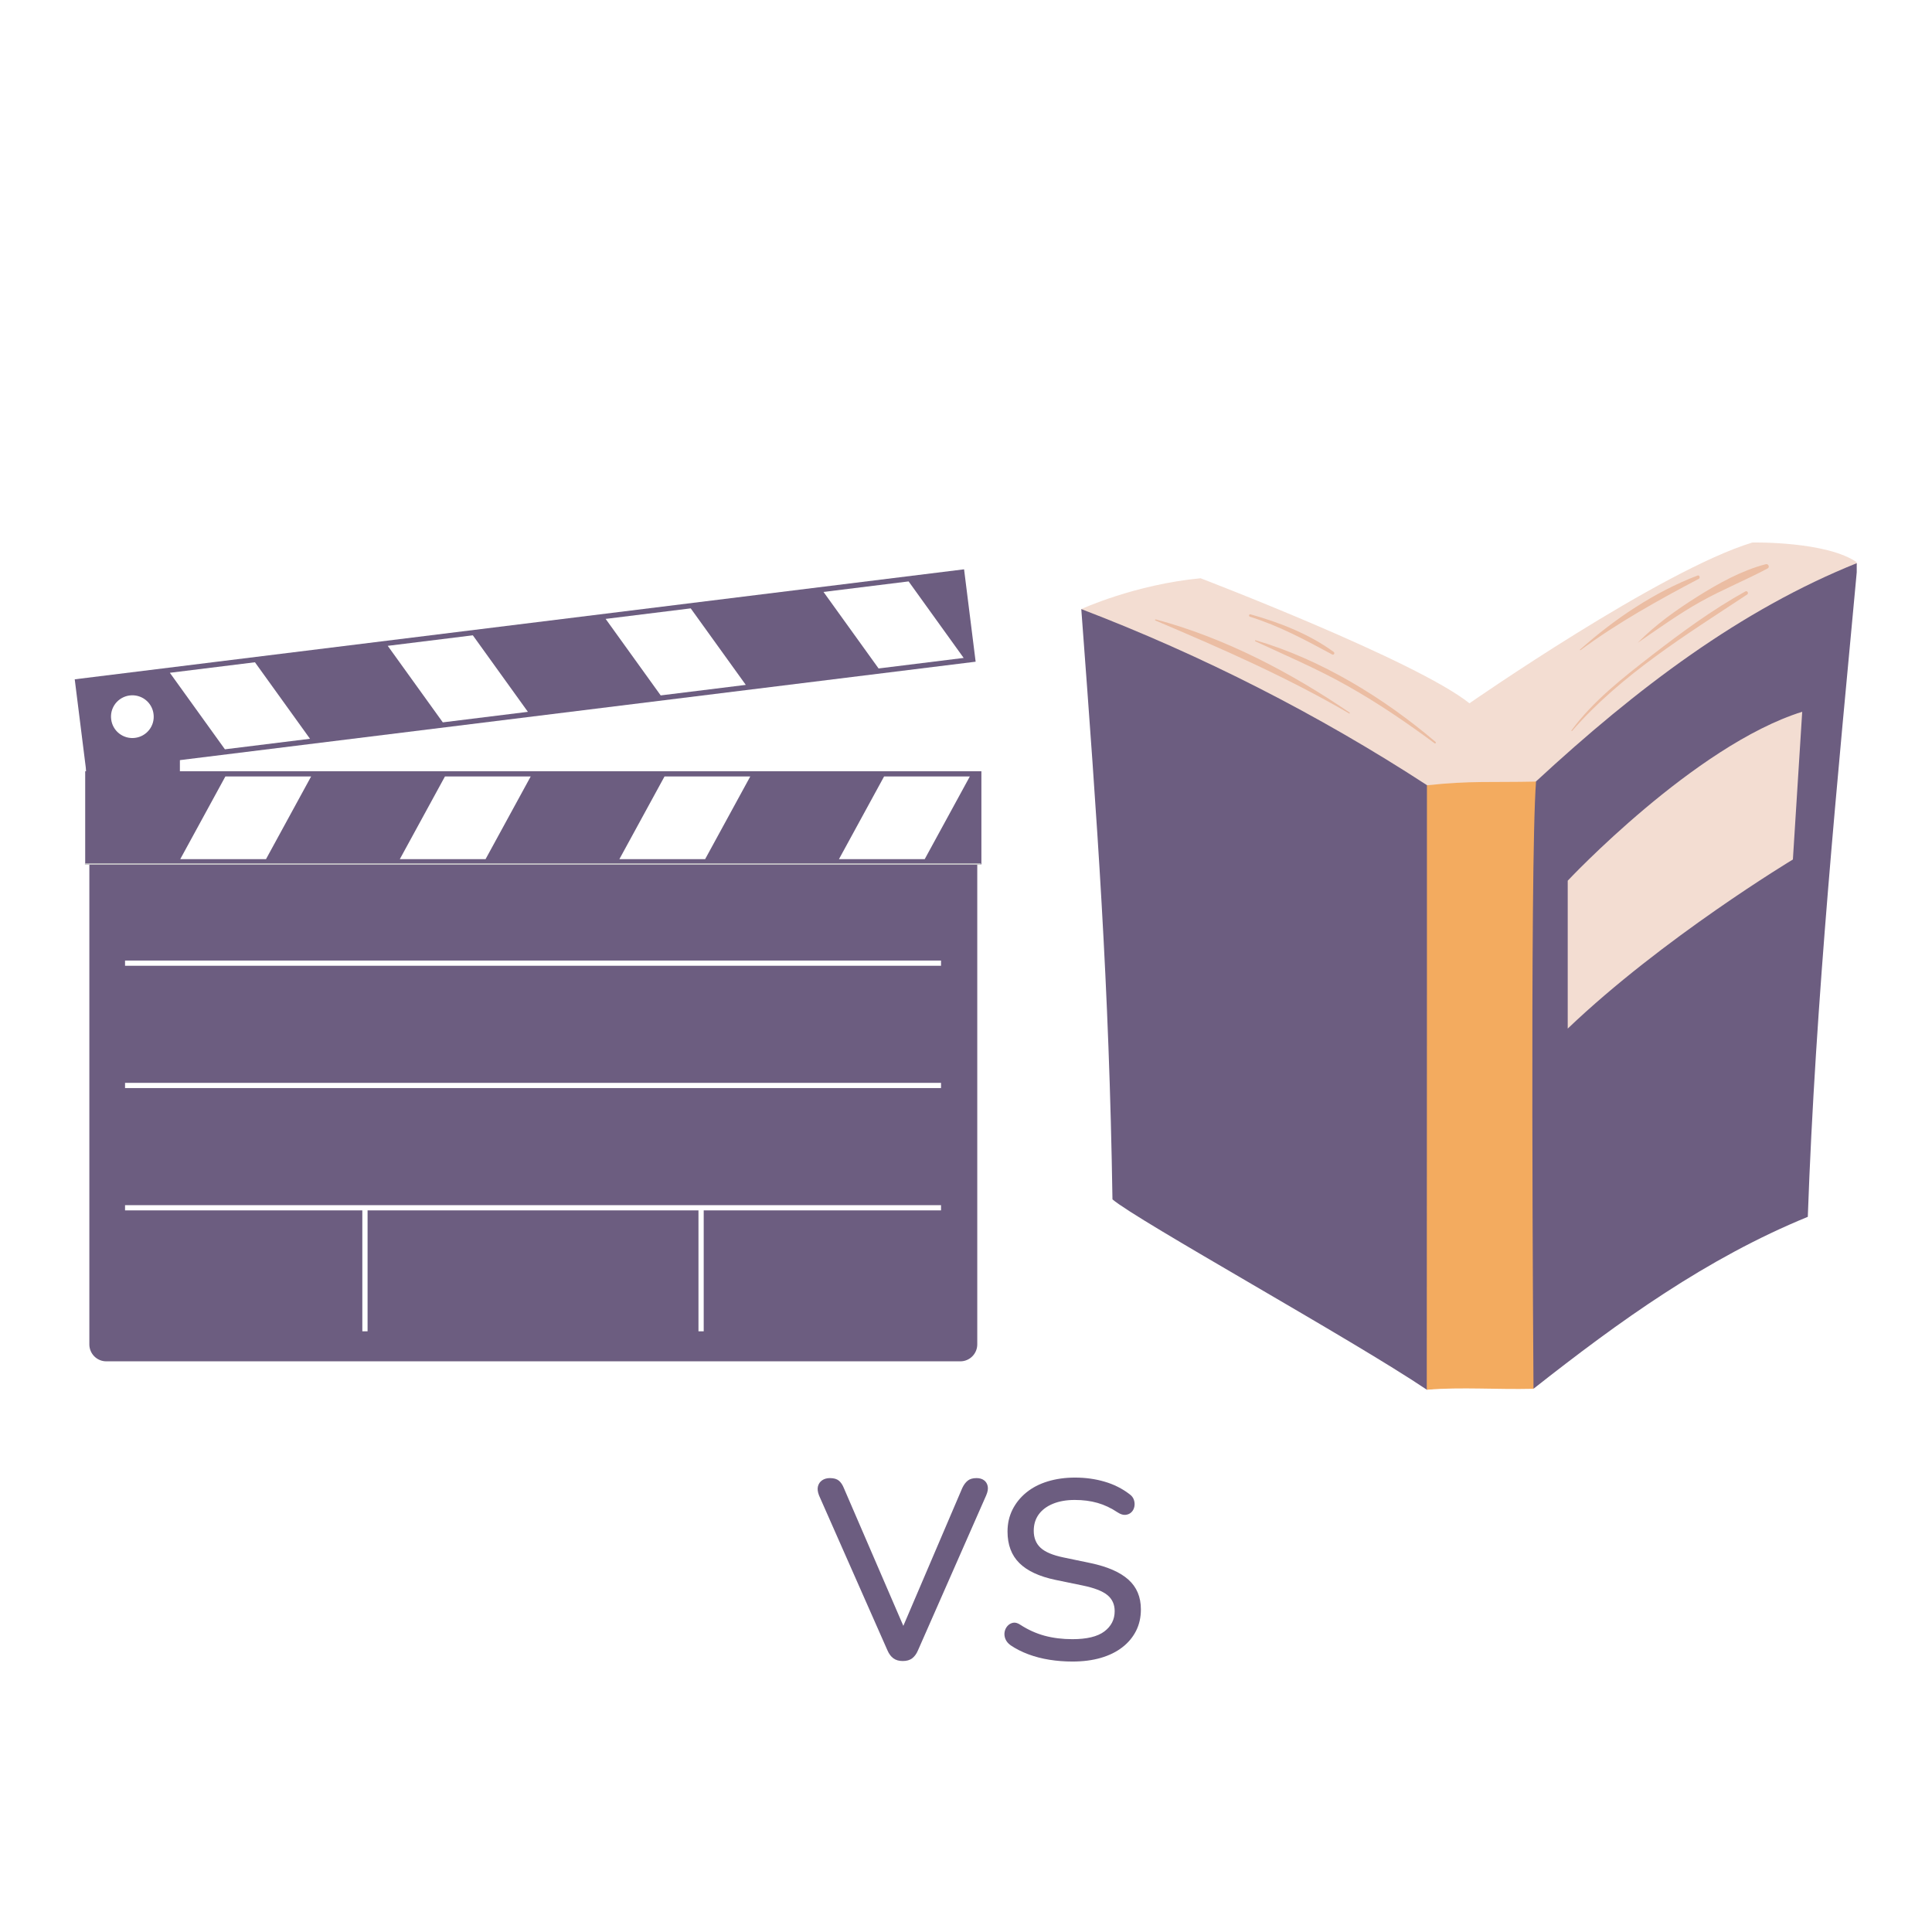 <svg xmlns="http://www.w3.org/2000/svg" xmlns:xlink="http://www.w3.org/1999/xlink" width="1024" zoomAndPan="magnify" viewBox="0 0 768 768" height="1024" preserveAspectRatio="xMidYMid meet" version="1.0"><defs><g/><clipPath id="f0cf703234"><path d="M 35 330 L 389 330 L 389 541.309 L 35 541.309 Z M 35 330 " clip-rule="nonzero"/></clipPath><clipPath id="19410a164b"><path d="M 33 306 L 390.309 306 L 390.309 344 L 33 344 Z M 33 306 " clip-rule="nonzero"/></clipPath><clipPath id="a8043d5ec2"><path d="M 29.559 226.309 L 388 226.309 L 388 307 L 29.559 307 Z M 29.559 226.309 " clip-rule="nonzero"/></clipPath><clipPath id="b644c167ca"><path d="M 33 343 L 390.309 343 L 390.309 344 L 33 344 Z M 33 343 " clip-rule="nonzero"/></clipPath><clipPath id="790e0dc7f4"><path d="M 429.828 215.008 L 738.078 215.008 L 738.078 438 L 429.828 438 Z M 429.828 215.008 " clip-rule="nonzero"/></clipPath><clipPath id="390756dcc0"><path d="M 429.828 223 L 738.078 223 L 738.078 552.508 L 429.828 552.508 Z M 429.828 223 " clip-rule="nonzero"/></clipPath><clipPath id="e8492d68b1"><path d="M 567 310 L 611 310 L 611 552.508 L 567 552.508 Z M 567 310 " clip-rule="nonzero"/></clipPath></defs><rect x="-76.8" width="921.6" fill="#ffffff" y="-76.8" height="921.6" fill-opacity="1"/><rect x="-76.8" width="921.6" fill="#ffffff" y="-76.8" height="921.6" fill-opacity="1"/><path fill="#6c5d80" d="M 34.277 277.945 L 34.277 330.887 C 34.277 331.395 34.328 331.902 34.43 332.402 C 34.531 332.902 34.68 333.387 34.875 333.859 C 35.07 334.332 35.312 334.777 35.598 335.203 C 35.883 335.625 36.207 336.02 36.57 336.379 C 36.934 336.742 37.328 337.062 37.754 337.348 C 38.18 337.629 38.633 337.871 39.105 338.062 C 39.582 338.258 40.07 338.406 40.574 338.508 C 41.078 338.605 41.586 338.656 42.098 338.656 L 63.691 338.656 C 64.207 338.656 64.715 338.605 65.219 338.508 C 65.723 338.406 66.211 338.258 66.684 338.062 C 67.16 337.871 67.609 337.629 68.035 337.348 C 68.465 337.062 68.859 336.742 69.223 336.379 C 69.586 336.02 69.91 335.625 70.195 335.203 C 70.48 334.777 70.719 334.332 70.918 333.859 C 71.113 333.387 71.262 332.902 71.363 332.402 C 71.461 331.902 71.512 331.395 71.512 330.887 L 71.512 277.945 C 71.512 277.438 71.461 276.93 71.363 276.43 C 71.262 275.93 71.113 275.445 70.918 274.973 C 70.719 274.5 70.48 274.055 70.195 273.629 C 69.91 273.203 69.586 272.812 69.223 272.449 C 68.859 272.09 68.465 271.77 68.035 271.484 C 67.609 271.203 67.16 270.961 66.684 270.766 C 66.211 270.57 65.723 270.426 65.219 270.324 C 64.715 270.227 64.207 270.176 63.691 270.176 L 42.098 270.176 C 41.586 270.176 41.078 270.227 40.574 270.324 C 40.07 270.426 39.582 270.57 39.105 270.766 C 38.633 270.961 38.18 271.203 37.754 271.484 C 37.328 271.77 36.934 272.09 36.57 272.449 C 36.207 272.812 35.883 273.203 35.598 273.629 C 35.312 274.055 35.07 274.5 34.875 274.973 C 34.68 275.445 34.531 275.93 34.43 276.43 C 34.328 276.93 34.281 277.438 34.277 277.945 " fill-opacity="1" fill-rule="evenodd"/><g clip-path="url(#f0cf703234)"><path fill="#6c5d80" d="M 42.25 330.324 L 381.742 330.324 C 382.184 330.324 382.621 330.367 383.055 330.457 C 383.488 330.543 383.91 330.668 384.316 330.84 C 384.727 331.008 385.113 331.215 385.484 331.461 C 385.852 331.707 386.191 331.984 386.504 332.297 C 386.816 332.609 387.094 332.953 387.34 333.32 C 387.586 333.688 387.793 334.074 387.965 334.484 C 388.133 334.891 388.262 335.312 388.348 335.746 C 388.434 336.18 388.477 336.617 388.477 337.062 L 388.477 534.414 C 388.477 534.859 388.434 535.297 388.348 535.73 C 388.262 536.164 388.133 536.586 387.965 536.992 C 387.793 537.402 387.586 537.789 387.34 538.156 C 387.094 538.523 386.816 538.863 386.504 539.176 C 386.191 539.492 385.852 539.77 385.484 540.016 C 385.113 540.262 384.727 540.469 384.316 540.637 C 383.91 540.809 383.488 540.934 383.055 541.02 C 382.621 541.105 382.184 541.148 381.742 541.148 L 42.25 541.148 C 41.809 541.148 41.371 541.105 40.938 541.02 C 40.504 540.934 40.082 540.809 39.676 540.637 C 39.266 540.469 38.879 540.262 38.512 540.016 C 38.141 539.77 37.801 539.492 37.488 539.176 C 37.176 538.863 36.898 538.523 36.652 538.156 C 36.406 537.789 36.199 537.402 36.031 536.992 C 35.859 536.586 35.734 536.164 35.645 535.73 C 35.559 535.297 35.516 534.859 35.516 534.414 L 35.516 337.062 C 35.516 336.617 35.559 336.18 35.645 335.746 C 35.734 335.312 35.859 334.891 36.031 334.484 C 36.199 334.074 36.406 333.688 36.652 333.32 C 36.898 332.953 37.176 332.609 37.488 332.297 C 37.801 331.984 38.141 331.707 38.512 331.461 C 38.879 331.215 39.266 331.008 39.676 330.84 C 40.082 330.668 40.504 330.543 40.938 330.457 C 41.371 330.367 41.809 330.324 42.25 330.324 " fill-opacity="1" fill-rule="evenodd"/></g><g clip-path="url(#19410a164b)"><path fill="#6c5d80" d="M 33.867 306.59 L 390.117 306.59 L 390.117 343.594 L 33.867 343.594 Z M 33.867 306.59 " fill-opacity="1" fill-rule="evenodd"/></g><path fill="#ffffff" d="M 71.652 341.527 L 105.738 341.527 L 123.676 308.656 L 89.59 308.656 Z M 71.652 341.527 " fill-opacity="1" fill-rule="evenodd"/><path fill="#ffffff" d="M 158.934 341.527 L 193.02 341.527 L 210.961 308.656 L 176.875 308.656 Z M 158.934 341.527 " fill-opacity="1" fill-rule="evenodd"/><path fill="#ffffff" d="M 246.215 341.527 L 280.301 341.527 L 298.242 308.656 L 264.156 308.656 Z M 246.215 341.527 " fill-opacity="1" fill-rule="evenodd"/><path fill="#ffffff" d="M 333.5 341.527 L 367.586 341.527 L 385.523 308.656 L 351.438 308.656 Z M 333.5 341.527 " fill-opacity="1" fill-rule="evenodd"/><g clip-path="url(#a8043d5ec2)"><path fill="#6c5d80" d="M 383.234 226.312 L 29.707 270.039 L 34.305 306.762 L 387.832 263.035 Z M 383.234 226.312 " fill-opacity="1" fill-rule="evenodd"/></g><path fill="#ffffff" d="M 383.074 261.539 L 349.25 265.723 L 327.363 235.305 L 361.188 231.121 Z M 383.074 261.539 " fill-opacity="1" fill-rule="evenodd"/><path fill="#ffffff" d="M 296.461 272.25 L 262.637 276.434 L 240.75 246.02 L 274.574 241.836 Z M 296.461 272.25 " fill-opacity="1" fill-rule="evenodd"/><path fill="#ffffff" d="M 209.844 282.965 L 176.02 287.148 L 154.133 256.73 L 187.961 252.547 Z M 209.844 282.965 " fill-opacity="1" fill-rule="evenodd"/><path fill="#ffffff" d="M 123.23 293.676 L 89.406 297.859 L 67.52 267.445 L 101.344 263.262 Z M 123.23 293.676 " fill-opacity="1" fill-rule="evenodd"/><path stroke-linecap="butt" transform="matrix(0.517, -0.064, 0.064, 0.514, -15.75, 205.624)" fill-opacity="1" fill="#ffffff" fill-rule="evenodd" stroke-linejoin="miter" d="M 125.713 168.077 C 125.717 169.019 125.63 169.958 125.454 170.886 C 125.279 171.807 125.016 172.708 124.658 173.583 C 124.3 174.458 123.865 175.285 123.344 176.071 C 122.823 176.858 122.234 177.59 121.569 178.259 C 120.904 178.929 120.18 179.53 119.397 180.055 C 118.614 180.581 117.789 181.025 116.92 181.388 C 116.052 181.751 115.15 182.019 114.228 182.208 C 113.299 182.389 112.366 182.486 111.422 182.482 C 110.478 182.486 109.545 182.393 108.624 182.21 C 107.696 182.026 106.801 181.748 105.932 181.389 C 105.057 181.022 104.236 180.577 103.448 180.054 C 102.668 179.524 101.942 178.924 101.277 178.257 C 100.62 177.59 100.024 176.862 99.502 176.075 C 98.988 175.29 98.548 174.46 98.189 173.579 C 97.837 172.707 97.571 171.808 97.392 170.882 C 97.213 169.955 97.132 169.026 97.137 168.077 C 97.133 167.134 97.219 166.203 97.395 165.275 C 97.571 164.347 97.833 163.453 98.191 162.578 C 98.549 161.703 98.985 160.876 99.505 160.09 C 100.027 159.296 100.616 158.571 101.28 157.902 C 101.945 157.232 102.669 156.631 103.452 156.106 C 104.235 155.58 105.061 155.136 105.929 154.773 C 106.797 154.41 107.7 154.134 108.621 153.953 C 109.551 153.764 110.483 153.675 111.427 153.679 C 112.364 153.674 113.304 153.768 114.225 153.951 C 115.154 154.135 116.048 154.413 116.917 154.772 C 117.793 155.139 118.613 155.584 119.402 156.107 C 120.181 156.637 120.908 157.229 121.564 157.903 C 122.229 158.571 122.826 159.299 123.347 160.086 C 123.861 160.871 124.301 161.701 124.654 162.573 C 125.012 163.454 125.278 164.353 125.457 165.279 C 125.636 166.206 125.717 167.135 125.713 168.077 Z M 125.713 168.077 " stroke="#ffffff" stroke-width="4" stroke-opacity="1" stroke-miterlimit="4"/><g clip-path="url(#b644c167ca)"><path stroke-linecap="butt" transform="matrix(0.751, 0, 0, 0.751, -69.774, 13.724)" fill="none" stroke-linejoin="miter" d="M 137.848 439.07 L 612.048 439.07 " stroke="#cccccc" stroke-width="0.692" stroke-opacity="1" stroke-miterlimit="4"/></g><path stroke-linecap="butt" transform="matrix(0.521, 0, 0, 0.518, -4.54, 159.804)" fill="none" stroke-linejoin="miter" d="M 104.117 618.351 L 726.703 618.351 " stroke="#ffffff" stroke-width="4" stroke-opacity="1" stroke-miterlimit="4"/><path stroke-linecap="butt" transform="matrix(0.521, 0, 0, 0.518, -15.373, 159.804)" fill="none" stroke-linejoin="miter" d="M 307.958 713.15 L 307.958 619.316 " stroke="#ffffff" stroke-width="4" stroke-opacity="1" stroke-miterlimit="4"/><path stroke-linecap="butt" transform="matrix(0.521, 0, 0, 0.518, -15.373, 159.804)" fill="none" stroke-linejoin="miter" d="M 564.428 713.15 L 564.428 619.316 " stroke="#ffffff" stroke-width="4" stroke-opacity="1" stroke-miterlimit="4"/><path stroke-linecap="butt" transform="matrix(0.521, 0, 0, 0.518, -4.54, 159.804)" fill="none" stroke-linejoin="miter" d="M 104.117 524.488 L 726.703 524.488 " stroke="#ffffff" stroke-width="4" stroke-opacity="1" stroke-miterlimit="4"/><path stroke-linecap="butt" transform="matrix(0.521, 0, 0, 0.518, -4.54, 159.804)" fill="none" stroke-linejoin="miter" d="M 104.117 430.632 L 726.703 430.632 " stroke="#ffffff" stroke-width="4" stroke-opacity="1" stroke-miterlimit="4"/><g clip-path="url(#790e0dc7f4)"><path fill="#f3ddd2" d="M 429.828 242.125 C 429.828 242.125 450.977 232.359 477.246 229.867 C 477.246 229.867 562.914 262.598 584.129 279.57 C 584.129 279.57 660.168 226.699 696.605 215.656 C 696.605 215.656 726.441 215.047 738.43 223.738 L 717.754 259.902 C 717.754 259.902 728.262 305.77 716.812 346.113 C 694.184 425.855 633.027 507.754 566.754 336.684 C 566.754 336.684 490.852 322.34 469.633 302 C 448.418 281.66 429.828 242.125 429.828 242.125 Z M 429.828 242.125 " fill-opacity="1" fill-rule="nonzero"/></g><g clip-path="url(#390756dcc0)"><path fill="#6c5d80" d="M 610.598 310.621 C 592.617 326.246 581.234 326.246 567.227 312.102 C 524.055 284.016 477.918 260.512 429.828 242.125 C 436.227 327.66 440.875 391.035 442.223 476.773 C 452.191 485.262 537.66 532.539 567.16 552.41 C 581.371 551.266 591.742 535.637 609.656 552.004 C 643.734 525.133 678.488 500.145 718.629 483.711 C 721.66 397.906 730.484 309.203 738.43 223.738 C 692.027 242.324 650.809 273.441 610.598 310.621 Z M 712.703 341.668 C 712.703 341.668 660.977 372.785 623.195 408.883 L 623.195 350.086 C 623.195 350.086 673.574 296.34 716.406 282.938 Z M 712.703 341.668 " fill-opacity="1" fill-rule="nonzero"/></g><g clip-path="url(#e8492d68b1)"><path fill="#f3ab5f" d="M 567.16 552.41 C 567.227 492.535 567.227 312.168 567.227 312.168 C 584.602 310.281 593.156 311.09 610.598 310.688 C 608.039 343.688 609.59 552.07 609.59 552.07 C 594.367 552.41 581.773 551.332 567.16 552.41 Z M 567.16 552.41 " fill-opacity="1" fill-rule="nonzero"/></g><path fill="#ebbda3" d="M 624.945 290.547 C 624.812 290.684 624.543 290.48 624.676 290.348 C 633.297 278.629 645.082 269.469 656.531 260.578 C 668.387 251.418 680.645 242.395 693.777 235.117 C 694.586 234.648 695.258 235.859 694.52 236.332 C 670.137 252.43 644.344 268.254 624.945 290.547 Z M 459.262 246.637 C 485.598 257.816 511.527 269.133 536.312 283.613 C 536.512 283.746 536.648 283.41 536.512 283.273 C 513.074 267.312 486.945 253.574 459.465 246.23 C 459.195 246.164 458.992 246.57 459.262 246.637 Z M 499 254.922 C 511.461 260.711 523.988 266.031 535.977 272.836 C 547.895 279.57 559.277 287.316 570.258 295.465 C 570.594 295.734 570.996 295.195 570.66 294.926 C 550.188 277.484 525.133 262.125 499.133 254.516 C 498.934 254.449 498.73 254.852 499 254.922 Z M 496.844 245.152 C 508.496 248.793 518.867 254.383 529.578 260.172 C 530.25 260.512 530.723 259.633 530.184 259.164 C 520.418 252.023 508.629 247.445 497.113 244.211 C 496.508 244.008 496.238 244.953 496.844 245.152 Z M 651.211 255.391 C 659.363 249.801 667.375 244.008 676.066 239.16 C 684.754 234.312 693.98 230.605 702.668 225.961 C 703.609 225.422 702.938 224.008 701.926 224.277 C 692.363 226.766 683.137 231.887 674.785 237.141 C 666.434 242.395 658.082 248.32 651.145 255.391 C 651.145 255.324 651.211 255.457 651.211 255.391 Z M 628.312 258.422 C 643.199 247.445 659.023 238.688 675.324 230.066 C 675.996 229.73 675.527 228.449 674.785 228.789 C 657.68 235.32 641.781 246.031 628.109 258.219 C 627.91 258.289 628.109 258.559 628.312 258.422 Z M 628.312 258.422 " fill-opacity="1" fill-rule="nonzero"/><g fill="#6c5d80" fill-opacity="1"><g transform="translate(323.443, 659.581)"><g><path d="M 35.406 0.703 C 33.914 0.703 32.68 0.348 31.703 -0.359 C 30.734 -1.066 29.941 -2.129 29.328 -3.547 L 2.125 -65.141 C 1.582 -66.555 1.445 -67.77 1.719 -68.781 C 1.988 -69.789 2.547 -70.582 3.391 -71.156 C 4.234 -71.727 5.258 -72.016 6.469 -72.016 C 8.02 -72.016 9.203 -71.676 10.016 -71 C 10.828 -70.332 11.5 -69.328 12.031 -67.984 L 37.531 -8.906 L 33.781 -8.906 L 59.078 -68.078 C 59.68 -69.359 60.406 -70.332 61.25 -71 C 62.094 -71.676 63.254 -72.016 64.734 -72.016 C 65.953 -72.016 66.945 -71.727 67.719 -71.156 C 68.5 -70.582 68.988 -69.789 69.188 -68.781 C 69.395 -67.77 69.191 -66.555 68.578 -65.141 L 41.469 -3.547 C 40.863 -2.129 40.086 -1.066 39.141 -0.359 C 38.203 0.348 36.957 0.703 35.406 0.703 Z M 35.406 0.703 "/></g></g></g><g fill="#6c5d80" fill-opacity="1"><g transform="translate(394.241, 659.581)"><g><path d="M 32.062 0.906 C 28.957 0.906 25.922 0.672 22.953 0.203 C 19.992 -0.266 17.195 -0.988 14.562 -1.969 C 11.938 -2.945 9.578 -4.145 7.484 -5.562 C 6.473 -6.301 5.781 -7.145 5.406 -8.094 C 5.039 -9.039 4.941 -9.969 5.109 -10.875 C 5.273 -11.781 5.66 -12.57 6.266 -13.25 C 6.879 -13.926 7.625 -14.348 8.5 -14.516 C 9.375 -14.68 10.352 -14.395 11.438 -13.656 C 14.469 -11.695 17.664 -10.258 21.031 -9.344 C 24.406 -8.438 28.082 -7.984 32.062 -7.984 C 37.801 -7.984 42.035 -9.008 44.766 -11.062 C 47.492 -13.125 48.859 -15.812 48.859 -19.125 C 48.859 -21.82 47.879 -23.961 45.922 -25.547 C 43.961 -27.129 40.691 -28.391 36.109 -29.328 L 25.281 -31.562 C 18.875 -32.906 14.102 -35.129 10.969 -38.234 C 7.832 -41.336 6.266 -45.52 6.266 -50.781 C 6.266 -53.945 6.922 -56.844 8.234 -59.469 C 9.555 -62.102 11.395 -64.379 13.75 -66.297 C 16.113 -68.223 18.945 -69.691 22.25 -70.703 C 25.562 -71.711 29.172 -72.219 33.078 -72.219 C 37.254 -72.219 41.18 -71.676 44.859 -70.594 C 48.535 -69.52 51.82 -67.875 54.719 -65.656 C 55.602 -65.039 56.195 -64.281 56.5 -63.375 C 56.801 -62.469 56.863 -61.57 56.688 -60.688 C 56.52 -59.812 56.133 -59.07 55.531 -58.469 C 54.926 -57.863 54.148 -57.508 53.203 -57.406 C 52.266 -57.301 51.223 -57.617 50.078 -58.359 C 47.441 -60.117 44.758 -61.383 42.031 -62.156 C 39.301 -62.938 36.285 -63.328 32.984 -63.328 C 29.672 -63.328 26.785 -62.82 24.328 -61.812 C 21.867 -60.801 19.977 -59.383 18.656 -57.562 C 17.344 -55.738 16.688 -53.578 16.688 -51.078 C 16.688 -48.242 17.598 -45.984 19.422 -44.297 C 21.242 -42.617 24.281 -41.344 28.531 -40.469 L 39.25 -38.234 C 45.988 -36.816 51.008 -34.625 54.312 -31.656 C 57.625 -28.695 59.281 -24.754 59.281 -19.828 C 59.281 -16.66 58.641 -13.812 57.359 -11.281 C 56.078 -8.75 54.254 -6.57 51.891 -4.75 C 49.535 -2.926 46.688 -1.523 43.344 -0.547 C 40.008 0.422 36.25 0.906 32.062 0.906 Z M 32.062 0.906 "/></g></g></g></svg>